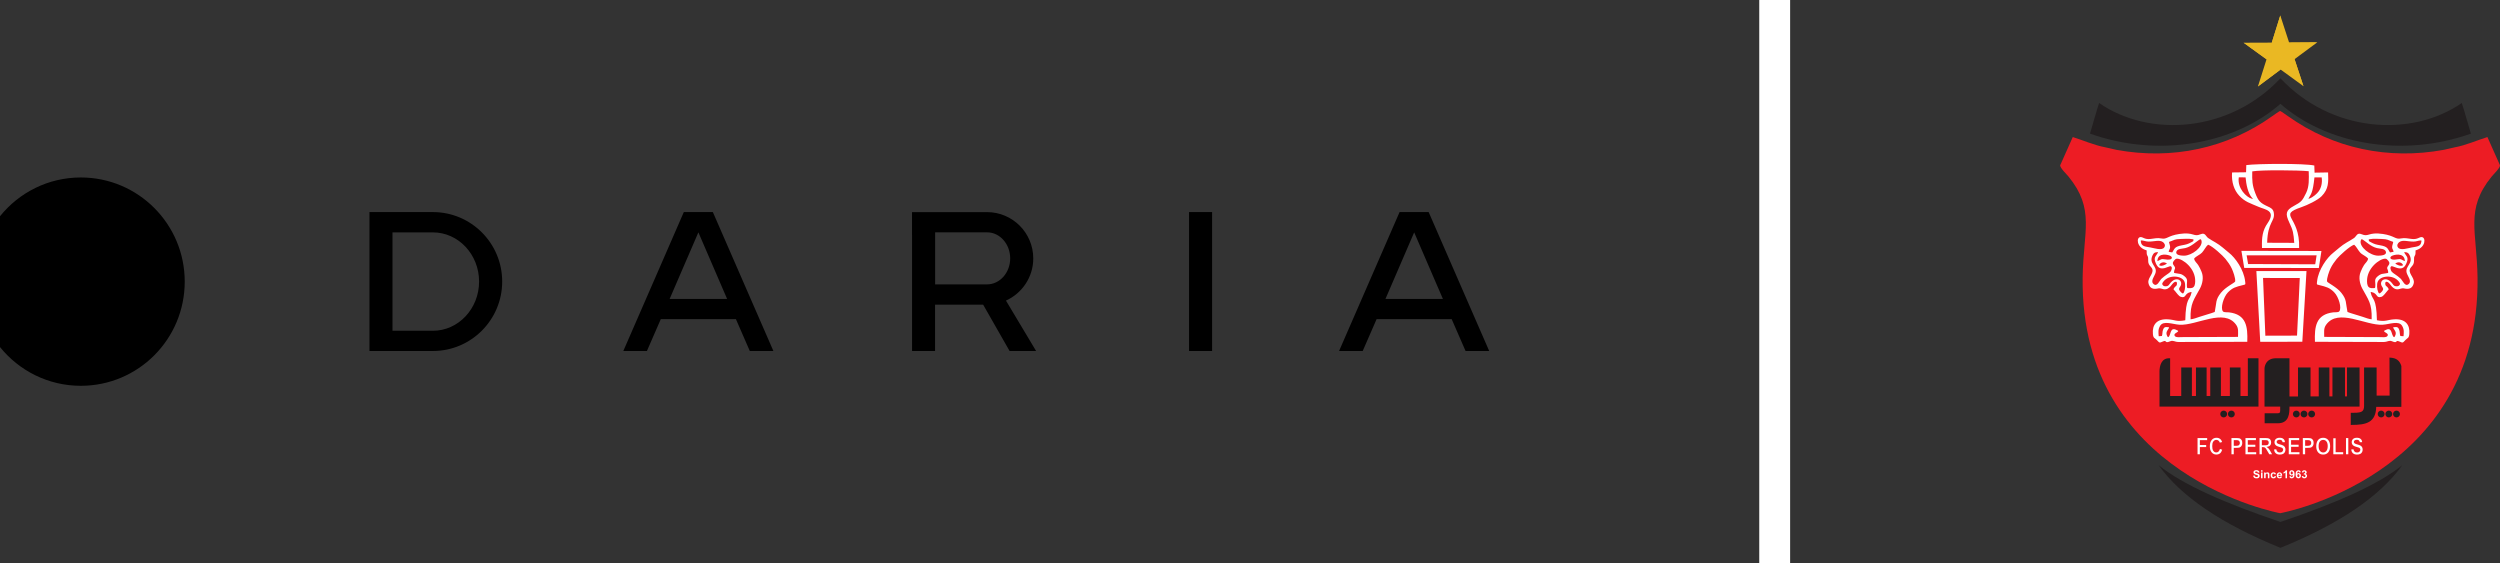 <svg width="324" height="73" viewBox="0 0 324 73" fill="none" xmlns="http://www.w3.org/2000/svg">
<rect x="0" y="0" width="324" height="73" fill="#333333" stroke="none"/>
<path d="M10.475 23C6.241 23 2.467 24.96 0 28.026V44.979C2.467 48.04 6.241 50 10.475 50C17.914 50 23.941 43.958 23.941 36.5C23.941 29.043 17.909 23 10.475 23Z" fill="black"/>
<path d="M157.089 45.488H154.099V27.486H157.089V45.488ZM65.084 36.489C65.084 41.452 61.059 45.488 56.109 45.488H47.882V27.486H56.109C61.059 27.486 65.084 31.521 65.084 36.484M62.089 36.489C62.089 36.489 62.089 36.489 62.089 36.484C62.089 32.973 59.402 30.117 56.104 30.117H50.866V42.867H56.104C59.402 42.867 62.089 40.006 62.089 36.495M134.277 45.488H130.843L127.414 39.482H121.183V45.488H118.203V30.489H118.198V27.491H127.926C131.225 27.491 133.911 30.18 133.911 33.492C133.911 35.923 132.453 38.015 130.372 38.958L134.282 45.493L134.277 45.488ZM130.921 33.481C130.921 31.626 129.578 30.112 127.931 30.112H121.193V36.856H127.931C129.583 36.851 130.921 35.337 130.921 33.481ZM92.386 27.486L100.232 45.488H97.174L95.376 41.363H85.638L83.84 45.488H80.782L88.623 27.486H92.386ZM94.231 38.738L94.21 38.685L90.51 30.112L86.809 38.685L86.788 38.738H94.237H94.231ZM185.154 27.486L193 45.488H189.937L188.139 41.363H178.406L176.607 45.488H173.544L181.385 27.486H185.154ZM186.999 38.738L183.277 30.117L179.556 38.738H187.004H186.999Z" fill="black"/>
<path d="M228 0H232V73H228V0Z" fill="white"/>
<path fill-rule="evenodd" clip-rule="evenodd" d="M295.499 14.375C295.651 14.438 296.325 14.917 296.523 15.057C302.397 19.244 309.508 20.744 316.706 19.42C317.207 19.327 317.682 19.173 318.153 19.09C319.554 18.837 321.08 18.16 322.37 17.763L323.997 21.418C324.056 21.729 323.119 22.639 322.929 22.872C319.449 27.134 321.015 29.992 321.089 35.974C321.416 61.816 295.516 66.511 295.516 66.511C295.516 66.511 269.584 61.816 269.911 35.974C269.987 29.992 271.551 27.134 268.071 22.872C267.881 22.64 266.944 21.73 267.003 21.418L268.63 17.763C269.919 18.16 271.445 18.837 272.847 19.09C273.318 19.173 273.792 19.327 274.294 19.42C281.492 20.744 288.603 19.244 294.477 15.057C294.675 14.917 295.349 14.438 295.501 14.375H295.499Z" fill="#ED1C24"/>
<path fill-rule="evenodd" clip-rule="evenodd" d="M295.546 13.454C289.745 18.549 280.008 20.555 270.862 17.321C271.597 14.724 272.043 13.349 272.043 13.349C278.644 17.912 289.012 17.13 295.543 10.15L295.546 10.148L295.548 10.15C302.08 17.13 312.447 17.911 319.049 13.349C319.049 13.349 319.495 14.724 320.229 17.321C311.084 20.555 301.346 18.549 295.546 13.454Z" fill="#231F20"/>
<path fill-rule="evenodd" clip-rule="evenodd" d="M279.749 60.281C282.641 64.326 287.899 67.895 295.523 70.991L295.544 71L295.565 70.991C303.188 67.897 308.446 64.326 311.339 60.281C308.202 62.828 302.628 65.254 295.544 67.644C288.46 65.254 282.886 62.828 279.749 60.281Z" fill="#231F20"/>
<path fill-rule="evenodd" clip-rule="evenodd" d="M307.958 52.733C307.906 54.775 306.642 55.068 304.793 55.068H304.657V53.501H304.793C305.136 53.501 305.723 53.513 306.034 53.36C306.342 53.209 306.385 52.884 306.385 52.574V47.62H308.01V51.271H309.692L309.676 46.344L309.822 46.354C310.551 46.407 310.993 46.715 311.21 47.417L311.216 47.437V52.733H307.958ZM282.69 51.325V47.62H284.069V51.325H284.598V47.62H285.977V51.325H286.45V47.62H287.829V51.325H288.99V47.62H290.369V51.325H291.32V46.429H292.699V52.693H279.87V48.175C279.87 47.379 280.128 46.429 281.113 46.429H281.249V51.325H282.69ZM299.446 51.377H300.508V47.622H301.888V51.377H302.285V47.622H303.91V51.377H304.173V47.622H305.798V52.693H296.715C296.715 53.145 296.701 53.651 296.533 54.061C296.297 54.632 295.823 54.855 295.215 54.855H293.498V53.562H295.178C295.495 53.562 295.513 53.417 295.513 53.133V52.693H293.481V47.765C293.483 47.548 293.566 47.283 293.67 47.097C293.938 46.621 294.413 46.431 294.946 46.431H296.715V51.378H297.822V47.623H299.446V51.378V51.377Z" fill="#231F20"/>
<path fill-rule="evenodd" clip-rule="evenodd" d="M289.185 53.215C289.432 53.215 289.631 53.413 289.631 53.657C289.631 53.9 289.431 54.099 289.185 54.099C288.939 54.099 288.739 53.9 288.739 53.657C288.739 53.413 288.939 53.215 289.185 53.215ZM288.191 53.215C288.438 53.215 288.636 53.413 288.636 53.657C288.636 53.9 288.436 54.099 288.191 54.099C287.945 54.099 287.745 53.9 287.745 53.657C287.745 53.413 287.945 53.215 288.191 53.215ZM299.591 53.215C299.838 53.215 300.037 53.413 300.037 53.657C300.037 53.9 299.837 54.099 299.591 54.099C299.345 54.099 299.145 53.9 299.145 53.657C299.145 53.413 299.345 53.215 299.591 53.215ZM298.597 53.215C298.843 53.215 299.042 53.413 299.042 53.657C299.042 53.9 298.842 54.099 298.597 54.099C298.351 54.099 298.151 53.9 298.151 53.657C298.151 53.413 298.351 53.215 298.597 53.215ZM297.602 53.215C297.849 53.215 298.048 53.413 298.048 53.657C298.048 53.9 297.848 54.099 297.602 54.099C297.357 54.099 297.157 53.9 297.157 53.657C297.157 53.413 297.357 53.215 297.602 53.215ZM294.581 51.511H295.651V47.753C295.409 47.52 294.954 47.514 294.734 47.72C294.575 47.869 294.581 48.257 294.581 48.465V51.512V51.511ZM310.585 53.215C310.832 53.215 311.031 53.413 311.031 53.657C311.031 53.9 310.831 54.099 310.585 54.099C310.339 54.099 310.139 53.9 310.139 53.657C310.139 53.413 310.339 53.215 310.585 53.215ZM309.591 53.215C309.838 53.215 310.036 53.413 310.036 53.657C310.036 53.9 309.836 54.099 309.591 54.099C309.345 54.099 309.145 53.9 309.145 53.657C309.145 53.413 309.345 53.215 309.591 53.215ZM308.597 53.215C308.843 53.215 309.042 53.413 309.042 53.657C309.042 53.9 308.842 54.099 308.597 54.099C308.351 54.099 308.151 53.9 308.151 53.657C308.151 53.413 308.351 53.215 308.597 53.215Z" fill="#231F20"/>
<path fill-rule="evenodd" clip-rule="evenodd" d="M284.801 58.872H285.102V57.936H285.92V57.672H285.102V57.041H286.048V56.776H284.801V58.872ZM287.703 58.181C287.673 58.302 287.622 58.423 287.538 58.508C287.453 58.593 287.35 58.634 287.235 58.634C287.082 58.634 286.952 58.57 286.852 58.438C286.73 58.276 286.706 58.013 286.706 57.808C286.706 57.604 286.732 57.362 286.854 57.204C286.956 57.072 287.088 57.009 287.242 57.009C287.352 57.009 287.453 57.043 287.539 57.12C287.612 57.186 287.66 57.27 287.688 57.368L287.984 57.289C287.948 57.167 287.895 57.049 287.812 56.961C287.66 56.798 287.469 56.736 287.262 56.736C287.018 56.736 286.802 56.819 286.634 57.023C286.45 57.245 286.395 57.546 286.395 57.842C286.395 58.138 286.454 58.411 286.633 58.626C286.797 58.822 287.001 58.909 287.239 58.909C287.414 58.909 287.587 58.866 287.729 58.743C287.862 58.628 287.943 58.459 287.992 58.282L287.703 58.182V58.181ZM289.196 58.872H289.496V58.04H289.8C289.928 58.04 290.074 58.038 290.199 58.01C290.267 57.994 290.329 57.959 290.386 57.915C290.452 57.864 290.5 57.794 290.537 57.717C290.583 57.62 290.597 57.508 290.597 57.401C290.597 57.26 290.571 57.118 290.494 57.005C290.427 56.907 290.344 56.84 290.239 56.807C290.122 56.773 289.905 56.776 289.783 56.776H289.198V58.872H289.196ZM289.496 57.041H289.734C289.821 57.041 289.938 57.038 290.025 57.057C290.098 57.072 290.161 57.11 290.21 57.173C290.262 57.239 290.285 57.32 290.285 57.407C290.285 57.48 290.268 57.549 290.232 57.609C290.196 57.669 290.147 57.711 290.087 57.738C290.003 57.775 289.85 57.776 289.759 57.776H289.496V57.041ZM292.404 58.872V58.607H291.315V57.902H292.292V57.638H291.315V57.041H292.366V56.776H291.015V58.872H292.404ZM292.835 58.872H293.135V57.951H293.263C293.329 57.951 293.415 57.955 293.478 57.979C293.532 58 293.577 58.038 293.616 58.084C293.691 58.174 293.769 58.313 293.83 58.415L294.099 58.872H294.459L294.266 58.524C294.204 58.413 294.127 58.27 294.048 58.174C293.99 58.104 293.921 58.046 293.849 57.999L293.731 57.921L293.865 57.899C293.996 57.877 294.131 57.827 294.222 57.712C294.306 57.607 294.338 57.478 294.338 57.339C294.338 57.224 294.314 57.117 294.259 57.02C294.209 56.931 294.144 56.867 294.056 56.831C293.934 56.78 293.746 56.775 293.617 56.775H292.835V58.872ZM293.135 57.709V57.041H293.491C293.579 57.041 293.699 57.035 293.786 57.049C293.855 57.062 293.917 57.093 293.962 57.153C294.009 57.213 294.027 57.289 294.027 57.368C294.027 57.437 294.014 57.506 293.979 57.564C293.946 57.618 293.899 57.657 293.844 57.677C293.758 57.71 293.566 57.708 293.474 57.708H293.135V57.709ZM294.709 58.26C294.734 58.439 294.796 58.61 294.923 58.731C295.069 58.874 295.274 58.911 295.461 58.911C295.595 58.911 295.741 58.894 295.868 58.835C295.968 58.787 296.05 58.714 296.11 58.61C296.166 58.51 296.195 58.402 296.195 58.284C296.195 58.166 296.178 58.058 296.125 57.961C296.076 57.872 296.009 57.805 295.927 57.756C295.808 57.684 295.646 57.638 295.514 57.602C295.413 57.575 295.214 57.52 295.133 57.442C295.085 57.397 295.057 57.337 295.057 57.267C295.057 57.191 295.085 57.13 295.139 57.086C295.223 57.016 295.332 56.995 295.434 56.995C295.529 56.995 295.635 57.013 295.711 57.082C295.775 57.14 295.809 57.226 295.828 57.314L296.134 57.303C296.12 57.146 296.067 57.012 295.959 56.905C295.821 56.768 295.616 56.734 295.438 56.734C295.316 56.734 295.188 56.752 295.074 56.807C294.982 56.852 294.905 56.917 294.851 57.011C294.801 57.097 294.775 57.194 294.775 57.297C294.775 57.461 294.831 57.593 294.939 57.702C295.042 57.807 295.23 57.871 295.362 57.908C295.465 57.937 295.581 57.966 295.681 58.005C295.738 58.029 295.803 58.062 295.843 58.117C295.878 58.166 295.895 58.222 295.895 58.285C295.895 58.388 295.851 58.473 295.781 58.539C295.695 58.62 295.574 58.642 295.464 58.642C295.354 58.642 295.236 58.613 295.148 58.527C295.069 58.45 295.024 58.34 295.001 58.225L294.709 58.257V58.26ZM298.013 58.872V58.607H296.924V57.902H297.901V57.638H296.924V57.041H297.974V56.776H296.623V58.872H298.013ZM298.445 58.872H298.745V58.04H299.049C299.177 58.04 299.323 58.038 299.448 58.01C299.516 57.994 299.578 57.959 299.635 57.915C299.7 57.864 299.749 57.794 299.786 57.717C299.832 57.62 299.846 57.508 299.846 57.401C299.846 57.26 299.82 57.118 299.743 57.005C299.676 56.907 299.593 56.84 299.488 56.807C299.371 56.773 299.154 56.776 299.032 56.776H298.447V58.872H298.445ZM298.745 57.041H298.983C299.07 57.041 299.187 57.038 299.274 57.057C299.347 57.072 299.41 57.11 299.459 57.173C299.511 57.239 299.534 57.32 299.534 57.407C299.534 57.48 299.517 57.549 299.481 57.609C299.445 57.669 299.396 57.711 299.336 57.738C299.252 57.775 299.099 57.776 299.008 57.776H298.745V57.041ZM300.183 57.837C300.183 58.128 300.244 58.414 300.427 58.628C300.604 58.835 300.836 58.912 301.086 58.912C301.336 58.912 301.564 58.834 301.74 58.627C301.925 58.41 301.984 58.12 301.984 57.828C301.984 57.536 301.925 57.241 301.739 57.023C301.561 56.817 301.333 56.737 301.081 56.737C300.944 56.737 300.805 56.759 300.678 56.82C300.588 56.863 300.509 56.928 300.441 57.007C300.369 57.09 300.31 57.187 300.269 57.294C300.204 57.462 300.184 57.656 300.184 57.839L300.183 57.837ZM300.494 57.822C300.494 57.611 300.527 57.379 300.655 57.217C300.769 57.074 300.916 57.011 301.085 57.011C301.253 57.011 301.399 57.073 301.512 57.216C301.639 57.377 301.672 57.609 301.672 57.818C301.672 58.026 301.638 58.265 301.508 58.43C301.396 58.572 301.252 58.64 301.085 58.64C300.917 58.64 300.772 58.57 300.659 58.429C300.529 58.265 300.493 58.038 300.493 57.825L300.494 57.822ZM302.397 58.872H303.677V58.607H302.698V56.795H302.397V58.872ZM304.039 58.872H304.34V56.776H304.039V58.872ZM304.714 58.26C304.74 58.439 304.802 58.61 304.928 58.731C305.075 58.874 305.279 58.911 305.466 58.911C305.601 58.911 305.747 58.894 305.874 58.835C305.974 58.787 306.057 58.714 306.116 58.61C306.172 58.51 306.201 58.402 306.201 58.284C306.201 58.166 306.184 58.058 306.131 57.961C306.082 57.872 306.015 57.805 305.933 57.756C305.814 57.684 305.651 57.638 305.52 57.602C305.419 57.575 305.22 57.52 305.139 57.442C305.091 57.397 305.063 57.337 305.063 57.267C305.063 57.191 305.091 57.13 305.145 57.086C305.229 57.016 305.338 56.995 305.44 56.995C305.534 56.995 305.641 57.013 305.717 57.082C305.781 57.14 305.815 57.226 305.834 57.314L306.14 57.303C306.126 57.146 306.072 57.012 305.965 56.905C305.827 56.768 305.622 56.734 305.444 56.734C305.321 56.734 305.194 56.752 305.079 56.807C304.988 56.852 304.911 56.917 304.857 57.011C304.807 57.097 304.781 57.194 304.781 57.297C304.781 57.461 304.837 57.593 304.945 57.702C305.048 57.807 305.236 57.871 305.368 57.908C305.471 57.937 305.587 57.966 305.686 58.005C305.744 58.029 305.809 58.062 305.849 58.117C305.884 58.166 305.9 58.222 305.9 58.285C305.9 58.388 305.856 58.473 305.787 58.539C305.7 58.62 305.58 58.642 305.47 58.642C305.36 58.642 305.242 58.613 305.154 58.527C305.073 58.45 305.03 58.34 305.007 58.225L304.714 58.257V58.26Z" fill="white"/>
<path fill-rule="evenodd" clip-rule="evenodd" d="M298.922 35.126L292.425 35.129L292.926 44.297L298.381 44.291L298.922 35.126ZM293.291 36.023L298.051 36.03C297.942 38.663 297.812 40.864 297.694 43.496L293.59 43.507C293.486 40.959 293.395 38.843 293.301 36.294L293.29 36.023H293.291Z" fill="white"/>
<path fill-rule="evenodd" clip-rule="evenodd" d="M300.522 34.733L290.852 34.721L290.486 32.511L300.859 32.528L300.522 34.732V34.733ZM291.163 33.091L291.354 34.22L300.054 34.253L300.231 33.094L291.162 33.091H291.163Z" fill="white"/>
<path fill-rule="evenodd" clip-rule="evenodd" d="M291.893 22.211C293.033 22.004 297.907 22.055 299.209 22.188C299.239 23.184 299.282 24.165 298.882 24.989C298.376 26.031 298.271 26.158 297.253 26.707C296.242 27.254 296.153 27.7 296.69 28.833C297.19 29.886 297.237 30.201 297.334 31.474L293.823 31.46C293.891 28.719 294.866 28.716 294.685 27.578C294.604 27.061 294.274 26.929 293.874 26.743C292.926 26.303 292.676 26.052 292.29 25.044C291.886 23.99 291.868 23.428 291.892 22.211H291.893ZM293.154 32.137L297.965 32.142C298.112 27.926 295.094 27.94 298.266 26.848C299.054 26.576 300.367 25.949 300.883 25.426C301.814 24.483 301.766 23.585 301.721 22.347L299.968 22.376L299.935 21.45C298.616 21.164 292.584 21.201 291.12 21.395L291.089 22.327L289.276 22.35C289.18 23.604 289.543 24.642 290.182 25.338C290.944 26.168 291.572 26.314 292.784 26.835C293.543 27.162 295.021 27.281 293.894 28.901C293.21 29.883 293.113 30.765 293.154 32.136V32.137ZM291.028 22.988C291.098 23.814 291.31 25.041 291.876 25.658C291.971 25.761 292.084 25.819 291.84 25.755C291.142 25.573 289.936 24.413 290.146 22.985L291.028 22.988ZM299.211 25.674C299.49 25.152 299.731 25.09 299.954 22.989H300.889C300.993 23.679 300.834 24.32 300.511 24.783C300.298 25.091 299.778 25.556 299.309 25.726C299.167 25.777 299.144 25.8 299.211 25.675V25.674Z" fill="white"/>
<path fill-rule="evenodd" clip-rule="evenodd" d="M287.13 31.424C286.806 31.239 286.487 31.058 286.18 30.849C285.876 30.641 285.798 30.098 285.206 30.354C284.255 30.762 284.352 30.035 282.444 30.322C280.91 30.553 280.853 31.062 280.091 30.9C279.625 30.801 279.148 30.916 278.711 30.968C277.919 31.064 277.729 30.69 277.387 30.727C276.856 30.784 276.887 32.02 278.088 32.411C278.247 32.462 278.213 32.42 278.208 32.593C278.191 33.322 278.422 32.977 278.401 33.638C278.385 34.196 278.514 34.317 278.794 34.639C279.393 35.324 278.274 35.936 278.439 36.691C278.662 37.714 279.573 37.387 279.747 37.372C280.036 37.346 280.141 37.437 280.386 37.481C281.213 37.628 281.457 36.704 281.838 36.547C282.138 36.425 282.164 36.675 282.12 36.89C282.074 37.108 281.928 37.064 281.768 37.323C281.63 37.547 281.692 37.498 281.845 37.678C282.08 37.954 282.37 38.388 282.63 38.47C283.354 38.699 283.079 38.018 283.897 37.856C284.069 37.822 284.036 37.837 283.997 38.009C283.788 38.943 283.277 38.529 283.214 41.505C282.078 41.733 281.899 41.437 280.947 41.383C279.502 41.303 278.903 42.104 279.016 43.296C279.068 43.854 279.244 43.775 279.523 44.071C279.914 44.486 279.837 44.444 280.374 44.233C280.851 44.045 280.493 44.56 281.256 44.23C281.654 44.059 281.816 44.319 282.341 44.321L291.247 44.297C291.32 42.337 291.122 40.748 288.881 40.481C288.591 40.446 288.24 40.511 288.097 40.355C287.744 39.958 288.157 38.499 288.738 37.898C289.344 37.273 289.772 37.177 290.674 36.95C291.055 36.854 291.017 36.9 290.972 36.476C290.81 34.938 289.679 33.389 288.884 32.766C288.323 32.325 287.827 31.822 287.124 31.422L287.13 31.424ZM285.318 31.212C285.507 31.991 284.098 33.135 283.048 33.135C282.658 33.135 281.899 33.074 282.059 32.603C282.194 32.211 282.784 32.252 283.204 32.153C283.978 31.973 284.614 31.33 285.003 31.086C285.201 30.963 285.257 30.961 285.318 31.213V31.212ZM284.016 31.384C283.549 31.645 283.319 31.694 282.767 31.793C281.804 31.964 281.83 32.239 281.555 32.663C281.513 32.726 281.529 32.719 281.456 32.705L281.137 32.647C281.038 32.629 281.046 32.643 281.078 32.535C281.147 32.295 281.254 32.255 281.247 32.004C281.244 31.874 281.202 31.749 281.163 31.61C281.075 31.293 281.073 31.36 281.342 31.265C281.736 31.126 281.835 30.99 282.607 30.971C283.096 30.958 283.638 30.905 284.116 30.995C284.291 31.027 284.307 31.008 284.261 31.191C284.237 31.285 284.2 31.282 284.018 31.383L284.016 31.384ZM280.468 32.091C280.143 32.493 279.218 32.163 278.703 32.072C278.038 31.954 277.528 31.949 277.459 31.335C277.44 31.165 277.418 31.15 277.577 31.162C277.891 31.185 278.084 31.305 278.462 31.309C279.192 31.318 279.851 31.049 280.308 31.369C280.495 31.5 280.706 31.796 280.466 32.091H280.468ZM281.929 33.598C282.316 33.235 284.127 34.271 284.45 35.899C284.513 36.221 284.531 36.724 284.41 37.01C284.284 37.311 284.031 37.372 283.639 37.344C283.427 37.329 283.45 37.334 283.428 37.106C283.37 36.53 283.632 36.24 283.134 35.824C282.643 35.413 282.462 35.513 281.912 35.399C281.742 35.365 281.742 35.383 281.762 35.198C281.803 34.811 282.051 34.821 281.719 34.39C281.463 34.059 281.678 33.836 281.93 33.598H281.929ZM281.336 33.197C281.66 33.43 281.417 33.76 280.652 33.618C280.026 33.502 280.058 33.664 279.682 33.809C279.592 33.844 279.595 33.858 279.602 33.764C279.686 32.666 281.077 33.009 281.336 33.197ZM280.581 34.734C280.765 34.685 281.243 34.475 281.315 34.497C281.58 34.581 281.436 35.029 281.309 35.196C281.142 35.419 280.632 35.651 280.137 36.116C279.862 36.373 279.551 37.277 279.062 36.771C278.69 36.386 279.246 35.78 279.362 35.349C279.602 34.456 278.434 34.184 278.979 33.072C279.11 32.804 279.248 32.69 279.588 32.679C279.714 32.674 279.7 32.672 279.64 32.789C279.417 33.223 279.045 33.321 279.39 34.114C279.62 34.644 279.909 34.912 280.584 34.734H280.581ZM283.898 41.378C283.835 39.294 284.348 38.829 285.116 37.392C285.433 36.798 285.626 35.953 285.325 35.232C285.181 34.888 285.062 34.618 284.882 34.344C284.7 34.068 284.396 33.852 284.36 33.514C284.62 33.189 285.103 33.038 285.382 32.736C285.672 32.424 285.868 31.956 286.167 31.713C286.735 31.887 288.094 33.147 288.42 33.553C288.711 33.915 289.024 34.342 289.245 34.818C289.396 35.144 289.742 36.052 289.678 36.479C289.592 36.666 288.44 37.184 287.834 37.944C287.092 38.874 287.287 39.212 287.03 40.43C286.604 40.612 285.616 40.865 285.072 41.056C284.668 41.198 284.179 41.375 283.899 41.379L283.898 41.378ZM280.775 34.119C280.871 34.189 280.83 34.177 280.73 34.23C280.505 34.353 280.184 34.525 279.907 34.411C279.812 34.373 279.821 34.365 279.873 34.276C280.048 33.969 280.492 33.916 280.775 34.119ZM280.41 36.456C281.113 35.586 282.735 35.692 283.101 36.487C283.26 36.833 283.211 37.479 283.053 37.841C282.946 38.089 282.894 38.081 282.688 37.902C282.622 37.844 282.561 37.776 282.508 37.703C282.329 37.451 282.421 37.35 282.561 37.131C283.042 36.378 282.015 35.648 281.195 36.784C281.072 36.953 280.985 37.101 280.694 37.104C280.507 37.106 280.4 37.064 280.326 36.985C280.137 36.785 280.258 36.644 280.411 36.454L280.41 36.456ZM279.952 42.227C280.381 41.509 281.571 42.033 282.473 42.085C284.683 42.214 288.233 39.903 289.797 42.085C290.143 42.569 290.047 43.004 290.047 43.661L282.921 43.687C282.593 43.68 281.991 43.785 281.842 43.531C281.691 43.276 282.037 43.144 282.129 43.074C282.258 42.977 282.382 42.921 282.207 42.824C281.281 42.307 281.383 43.15 281.13 43.557C280.994 43.776 280.954 43.723 280.863 43.535C280.643 43.085 280.879 42.867 281.037 42.603C281.128 42.45 281.167 42.428 281.003 42.404C280.586 42.34 280.436 42.423 280.327 42.743C280.223 43.036 280.273 43.325 280.184 43.544L279.769 43.577C279.727 43.057 279.672 42.697 279.951 42.228L279.952 42.227Z" fill="white"/>
<path fill-rule="evenodd" clip-rule="evenodd" d="M304.134 31.424C304.458 31.239 304.777 31.058 305.084 30.849C305.388 30.641 305.466 30.098 306.058 30.354C307.009 30.762 306.912 30.035 308.82 30.322C310.353 30.553 310.411 31.062 311.173 30.9C311.639 30.801 312.116 30.916 312.552 30.968C313.344 31.064 313.535 30.69 313.875 30.727C314.406 30.784 314.376 32.02 313.175 32.411C313.016 32.462 313.049 32.42 313.054 32.593C313.072 33.322 312.84 32.977 312.861 33.638C312.877 34.196 312.749 34.317 312.468 34.639C311.869 35.324 312.989 35.936 312.824 36.691C312.6 37.714 311.689 37.387 311.516 37.372C311.227 37.346 311.122 37.437 310.876 37.481C310.049 37.628 309.806 36.704 309.424 36.547C309.125 36.425 309.098 36.675 309.143 36.89C309.188 37.108 309.334 37.064 309.495 37.323C309.633 37.547 309.571 37.498 309.417 37.678C309.182 37.954 308.892 38.388 308.633 38.47C307.909 38.699 308.183 38.018 307.366 37.856C307.194 37.822 307.227 37.837 307.265 38.009C307.475 38.943 307.986 38.529 308.049 41.505C309.185 41.733 309.364 41.437 310.316 41.383C311.76 41.303 312.359 42.104 312.247 43.296C312.194 43.854 312.019 43.775 311.741 44.071C311.35 44.486 311.427 44.444 310.89 44.233C310.413 44.045 310.771 44.56 310.008 44.23C309.609 44.059 309.448 44.319 308.923 44.321L300.016 44.297C299.944 42.337 300.142 40.748 302.383 40.481C302.673 40.446 303.024 40.511 303.166 40.355C303.52 39.958 303.107 38.499 302.525 37.898C301.92 37.273 301.491 37.177 300.59 36.95C300.208 36.854 300.247 36.9 300.291 36.476C300.454 34.938 301.585 33.389 302.379 32.766C302.941 32.325 303.437 31.822 304.14 31.422L304.134 31.424ZM305.946 31.212C305.756 31.991 307.166 33.135 308.216 33.135C308.606 33.135 309.365 33.074 309.205 32.603C309.07 32.211 308.479 32.252 308.059 32.153C307.286 31.973 306.65 31.33 306.26 31.086C306.063 30.963 306.007 30.961 305.946 31.213V31.212ZM307.249 31.384C307.716 31.645 307.946 31.694 308.498 31.793C309.461 31.964 309.435 32.239 309.711 32.663C309.753 32.726 309.737 32.719 309.81 32.705L310.129 32.647C310.228 32.629 310.22 32.643 310.188 32.535C310.119 32.295 310.012 32.255 310.019 32.004C310.022 31.874 310.064 31.749 310.103 31.61C310.191 31.293 310.194 31.36 309.924 31.265C309.53 31.126 309.432 30.99 308.659 30.971C308.171 30.958 307.628 30.905 307.151 30.995C306.975 31.027 306.959 31.008 307.005 31.191C307.029 31.285 307.066 31.282 307.248 31.383L307.249 31.384ZM310.797 32.091C311.122 32.493 312.047 32.163 312.562 32.072C313.227 31.954 313.737 31.949 313.806 31.335C313.825 31.165 313.847 31.15 313.688 31.162C313.373 31.185 313.18 31.305 312.803 31.309C312.073 31.318 311.414 31.049 310.957 31.369C310.77 31.5 310.559 31.796 310.799 32.091H310.797ZM309.336 33.598C308.948 33.235 307.138 34.271 306.815 35.899C306.752 36.221 306.734 36.724 306.855 37.01C306.981 37.311 307.234 37.372 307.625 37.344C307.838 37.329 307.815 37.334 307.837 37.106C307.894 36.53 307.632 36.24 308.131 35.824C308.622 35.413 308.803 35.513 309.353 35.399C309.523 35.365 309.523 35.383 309.503 35.198C309.462 34.811 309.214 34.821 309.546 34.39C309.802 34.059 309.587 33.836 309.334 33.598H309.336ZM309.929 33.197C309.605 33.43 309.848 33.76 310.613 33.618C311.239 33.502 311.207 33.664 311.583 33.809C311.673 33.844 311.67 33.858 311.663 33.764C311.579 32.666 310.188 33.009 309.929 33.197ZM310.683 34.734C310.498 34.685 310.021 34.475 309.949 34.497C309.684 34.581 309.828 35.029 309.954 35.196C310.122 35.419 310.632 35.651 311.126 36.116C311.401 36.373 311.712 37.277 312.201 36.771C312.573 36.386 312.018 35.78 311.902 35.349C311.662 34.456 312.83 34.184 312.284 33.072C312.153 32.804 312.015 32.69 311.676 32.679C311.55 32.674 311.564 32.672 311.625 32.789C311.848 33.223 312.22 33.321 311.875 34.114C311.645 34.644 311.356 34.912 310.681 34.734H310.683ZM307.367 41.378C307.43 39.294 306.917 38.829 306.149 37.392C305.832 36.798 305.639 35.953 305.94 35.232C306.084 34.888 306.203 34.618 306.383 34.344C306.565 34.068 306.869 33.852 306.905 33.514C306.645 33.189 306.162 33.038 305.883 32.736C305.592 32.424 305.397 31.956 305.098 31.713C304.53 31.887 303.171 33.147 302.845 33.553C302.554 33.915 302.241 34.342 302.02 34.818C301.869 35.144 301.523 36.052 301.587 36.479C301.673 36.666 302.825 37.184 303.431 37.944C304.172 38.874 303.978 39.212 304.234 40.43C304.661 40.612 305.649 40.865 306.193 41.056C306.597 41.198 307.086 41.375 307.366 41.379L307.367 41.378ZM310.49 34.119C310.394 34.189 310.435 34.177 310.535 34.23C310.76 34.353 311.081 34.525 311.358 34.411C311.453 34.373 311.443 34.365 311.392 34.276C311.217 33.969 310.773 33.916 310.49 34.119ZM310.855 36.456C310.152 35.586 308.53 35.692 308.164 36.487C308.004 36.833 308.054 37.479 308.211 37.841C308.319 38.089 308.371 38.081 308.578 37.902C308.644 37.844 308.705 37.776 308.758 37.703C308.937 37.451 308.845 37.35 308.705 37.131C308.224 36.378 309.251 35.648 310.071 36.784C310.194 36.953 310.281 37.101 310.572 37.104C310.759 37.106 310.866 37.064 310.94 36.985C311.129 36.785 311.008 36.644 310.855 36.454V36.456ZM311.312 42.227C310.884 41.509 309.694 42.033 308.792 42.085C306.582 42.214 303.032 39.903 301.468 42.085C301.122 42.569 301.218 43.004 301.218 43.661L308.344 43.687C308.672 43.68 309.274 43.785 309.423 43.531C309.574 43.276 309.228 43.144 309.136 43.074C309.007 42.977 308.883 42.921 309.058 42.824C309.984 42.307 309.882 43.15 310.134 43.557C310.271 43.776 310.311 43.723 310.402 43.535C310.622 43.085 310.386 42.867 310.228 42.603C310.137 42.45 310.098 42.428 310.262 42.404C310.678 42.34 310.829 42.423 310.938 42.743C311.042 43.036 310.992 43.325 311.081 43.544L311.496 43.577C311.538 43.057 311.593 42.697 311.314 42.228L311.312 42.227Z" fill="white"/>
<path d="M292.007 61.645L292.212 61.625C292.225 61.692 292.249 61.742 292.287 61.775C292.324 61.807 292.374 61.822 292.439 61.822C292.507 61.822 292.557 61.808 292.591 61.779C292.625 61.751 292.642 61.718 292.642 61.679C292.642 61.655 292.635 61.634 292.621 61.617C292.607 61.599 292.581 61.584 292.546 61.573C292.522 61.565 292.467 61.55 292.379 61.528C292.267 61.5 292.188 61.466 292.143 61.425C292.08 61.369 292.048 61.299 292.048 61.218C292.048 61.166 292.063 61.116 292.092 61.071C292.123 61.025 292.165 60.991 292.222 60.966C292.278 60.942 292.346 60.93 292.426 60.93C292.556 60.93 292.654 60.959 292.719 61.016C292.785 61.073 292.82 61.15 292.822 61.246L292.612 61.253C292.602 61.199 292.584 61.161 292.554 61.138C292.525 61.115 292.481 61.103 292.422 61.103C292.364 61.103 292.315 61.116 292.281 61.14C292.259 61.156 292.248 61.177 292.248 61.204C292.248 61.228 292.259 61.249 292.28 61.267C292.306 61.289 292.37 61.312 292.471 61.336C292.573 61.359 292.648 61.385 292.697 61.41C292.746 61.436 292.784 61.471 292.812 61.515C292.84 61.559 292.853 61.613 292.853 61.678C292.853 61.737 292.836 61.793 292.804 61.844C292.771 61.895 292.724 61.935 292.663 61.959C292.602 61.984 292.528 61.997 292.438 61.997C292.306 61.997 292.205 61.967 292.135 61.907C292.064 61.846 292.022 61.76 292.008 61.645H292.007ZM296.705 61.739L296.898 61.718C296.902 61.757 296.915 61.786 296.934 61.805C296.954 61.823 296.98 61.833 297.012 61.833C297.053 61.833 297.088 61.814 297.116 61.776C297.144 61.737 297.163 61.66 297.171 61.541C297.121 61.599 297.059 61.627 296.983 61.627C296.901 61.627 296.831 61.596 296.771 61.533C296.712 61.471 296.682 61.389 296.682 61.289C296.682 61.188 296.714 61.1 296.776 61.036C296.839 60.972 296.919 60.94 297.016 60.94C297.121 60.94 297.208 60.98 297.275 61.061C297.343 61.142 297.377 61.276 297.377 61.461C297.377 61.647 297.342 61.786 297.272 61.87C297.202 61.953 297.111 61.995 296.997 61.995C296.916 61.995 296.851 61.973 296.801 61.93C296.75 61.887 296.719 61.822 296.705 61.736V61.739ZM297.153 61.306C297.153 61.242 297.137 61.194 297.108 61.158C297.079 61.123 297.045 61.105 297.006 61.105C296.968 61.105 296.939 61.119 296.915 61.148C296.891 61.177 296.879 61.224 296.879 61.29C296.879 61.356 296.892 61.405 296.919 61.436C296.944 61.467 296.978 61.482 297.018 61.482C297.058 61.482 297.088 61.467 297.114 61.437C297.14 61.407 297.154 61.363 297.154 61.305L297.153 61.306ZM298.18 61.2L297.987 61.221C297.982 61.182 297.969 61.153 297.95 61.134C297.931 61.116 297.905 61.106 297.873 61.106C297.831 61.106 297.796 61.125 297.767 61.162C297.738 61.199 297.72 61.277 297.712 61.397C297.761 61.339 297.823 61.309 297.897 61.309C297.98 61.309 298.051 61.341 298.111 61.403C298.17 61.466 298.2 61.547 298.2 61.647C298.2 61.752 298.168 61.837 298.106 61.901C298.044 61.965 297.963 61.997 297.866 61.997C297.761 61.997 297.676 61.957 297.608 61.875C297.54 61.794 297.506 61.662 297.506 61.477C297.506 61.291 297.541 61.151 297.611 61.067C297.681 60.984 297.773 60.942 297.886 60.942C297.964 60.942 298.03 60.964 298.083 61.008C298.134 61.052 298.167 61.116 298.182 61.199L298.18 61.2ZM297.728 61.632C297.728 61.696 297.743 61.745 297.773 61.78C297.803 61.815 297.836 61.833 297.874 61.833C297.913 61.833 297.942 61.819 297.967 61.79C297.991 61.761 298.003 61.714 298.003 61.648C298.003 61.582 297.99 61.532 297.963 61.501C297.936 61.469 297.904 61.455 297.864 61.455C297.824 61.455 297.794 61.469 297.767 61.5C297.74 61.53 297.727 61.574 297.727 61.632H297.728ZM298.306 61.705L298.499 61.682C298.505 61.73 298.521 61.768 298.548 61.794C298.575 61.82 298.608 61.833 298.645 61.833C298.686 61.833 298.72 61.817 298.748 61.786C298.776 61.755 298.79 61.713 298.79 61.661C298.79 61.611 298.777 61.572 298.75 61.543C298.724 61.514 298.691 61.498 298.652 61.498C298.626 61.498 298.597 61.503 298.561 61.514L298.583 61.354C298.637 61.355 298.678 61.343 298.706 61.319C298.734 61.294 298.748 61.262 298.748 61.22C298.748 61.185 298.738 61.158 298.717 61.137C298.695 61.116 298.669 61.105 298.634 61.105C298.598 61.105 298.57 61.117 298.547 61.14C298.522 61.163 298.508 61.198 298.503 61.243L298.32 61.212C298.333 61.15 298.352 61.1 298.377 61.061C298.403 61.024 298.439 60.994 298.485 60.973C298.531 60.952 298.583 60.941 298.639 60.941C298.738 60.941 298.816 60.972 298.874 61.033C298.924 61.084 298.947 61.141 298.947 61.206C298.947 61.297 298.897 61.37 298.797 61.423C298.857 61.436 298.904 61.464 298.94 61.508C298.975 61.552 298.994 61.605 298.994 61.668C298.994 61.758 298.96 61.836 298.894 61.9C298.829 61.964 298.745 61.996 298.646 61.996C298.553 61.996 298.474 61.969 298.412 61.915C298.35 61.861 298.314 61.791 298.305 61.704L298.306 61.705ZM293.028 61.131V60.948H293.227V61.131H293.028ZM293.028 61.979V61.232H293.227V61.979H293.028ZM294.117 61.979H293.918V61.598C293.918 61.517 293.914 61.466 293.905 61.442C293.897 61.417 293.883 61.4 293.863 61.386C293.843 61.373 293.821 61.366 293.793 61.366C293.758 61.366 293.728 61.376 293.7 61.394C293.672 61.413 293.653 61.438 293.642 61.468C293.632 61.5 293.627 61.556 293.627 61.64V61.977H293.428V61.231H293.613V61.341C293.679 61.257 293.762 61.216 293.862 61.216C293.907 61.216 293.946 61.224 293.983 61.239C294.019 61.255 294.047 61.275 294.066 61.299C294.084 61.323 294.097 61.351 294.104 61.383C294.111 61.414 294.116 61.458 294.116 61.515V61.979H294.117ZM294.975 61.453L294.778 61.488C294.771 61.45 294.757 61.421 294.734 61.401C294.71 61.381 294.68 61.372 294.642 61.372C294.593 61.372 294.554 61.389 294.523 61.423C294.494 61.457 294.479 61.514 294.479 61.594C294.479 61.683 294.494 61.745 294.523 61.782C294.552 61.817 294.593 61.836 294.644 61.836C294.681 61.836 294.713 61.826 294.736 61.803C294.761 61.783 294.777 61.745 294.787 61.693L294.984 61.727C294.964 61.816 294.924 61.883 294.867 61.929C294.81 61.974 294.732 61.997 294.635 61.997C294.525 61.997 294.438 61.962 294.372 61.894C294.307 61.824 294.274 61.729 294.274 61.608C294.274 61.486 294.307 61.388 294.372 61.319C294.438 61.25 294.527 61.216 294.639 61.216C294.73 61.216 294.803 61.235 294.858 61.275C294.911 61.314 294.95 61.373 294.975 61.453ZM295.562 61.742L295.761 61.776C295.735 61.848 295.695 61.903 295.64 61.94C295.585 61.977 295.516 61.997 295.433 61.997C295.302 61.997 295.205 61.954 295.143 61.87C295.094 61.801 295.068 61.715 295.068 61.612C295.068 61.488 295.101 61.391 295.166 61.321C295.232 61.25 295.314 61.216 295.413 61.216C295.524 61.216 295.613 61.253 295.678 61.326C295.742 61.399 295.774 61.511 295.77 61.663H295.272C295.273 61.721 295.289 61.768 295.32 61.8C295.35 61.833 295.389 61.849 295.434 61.849C295.466 61.849 295.492 61.841 295.513 61.823C295.534 61.807 295.55 61.779 295.561 61.742H295.562ZM295.574 61.543C295.572 61.486 295.557 61.442 295.529 61.411C295.501 61.381 295.466 61.366 295.426 61.366C295.383 61.366 295.347 61.383 295.319 61.414C295.29 61.445 295.276 61.488 295.276 61.543H295.574ZM296.399 61.979H296.201V61.233C296.128 61.3 296.043 61.351 295.943 61.384V61.204C295.995 61.187 296.052 61.155 296.113 61.108C296.174 61.061 296.216 61.006 296.238 60.943H296.399V61.979Z" fill="white"/>
<path fill-rule="evenodd" clip-rule="evenodd" d="M295.525 2L296.668 5.51L300.322 5.483L297.375 7.666L298.532 11.172L295.566 9.012L292.627 11.206L293.742 7.687L290.769 5.537L294.424 5.523L295.525 2Z" fill="#EAB823"/>
<path d="M295.555 7.08L290.769 5.537L293.742 7.687L295.555 7.08Z" fill="#EAB823"/>
<path d="M295.555 7.08L295.525 2L294.424 5.523L295.555 7.08Z" fill="#EAB823"/>
<path d="M295.553 7.08L300.321 5.483L296.667 5.51L295.553 7.08Z" fill="#EAB823"/>
<path d="M295.553 7.08L298.53 11.172L297.373 7.666L295.553 7.08Z" fill="#EAB823"/>
<path d="M295.553 7.08L292.625 11.206L295.565 9.012L295.553 7.08Z" fill="#EAB823"/>
</svg>
